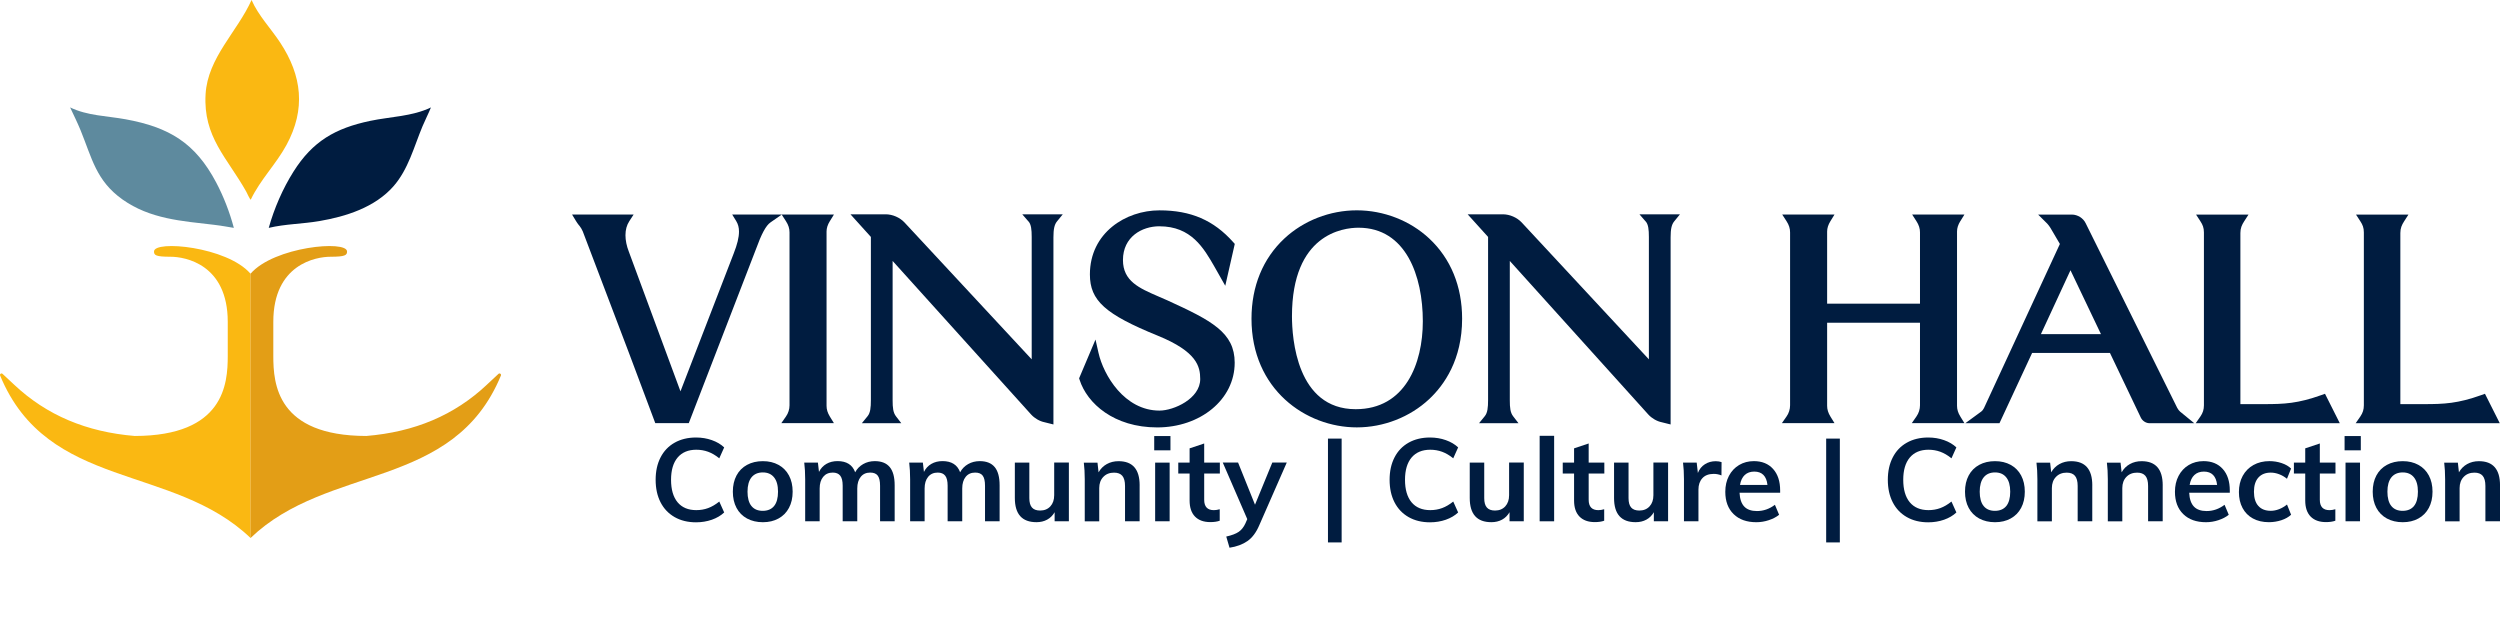 <svg width="269" height="68" viewBox="0 0 269 68" fill="none" xmlns="http://www.w3.org/2000/svg">
<g clip-path="url(#clip0_11_33)">
<path d="M89.294 23.794L89.731 23.085H78.784L79.22 23.794C79.419 24.117 79.516 24.484 79.516 24.916C79.516 25.542 79.332 26.3 78.939 27.294L73.219 42.108L67.663 27.081C67.426 26.475 67.3 25.86 67.3 25.309C67.3 24.723 67.435 24.228 67.713 23.799L68.179 23.082H61.553L61.978 23.785C62.078 23.951 62.178 24.085 62.28 24.219L62.356 24.304C62.494 24.493 62.611 24.665 62.705 24.895L67.71 38.066L70.508 45.53H74.113L81.309 26.892C81.948 25.134 82.411 24.274 82.909 23.928L84.111 23.091L84.568 23.799C84.835 24.21 84.952 24.581 84.952 25.006V43.612C84.952 44.035 84.82 44.457 84.577 44.804L84.07 45.532H89.731L89.294 44.824C89.051 44.428 88.937 44.064 88.937 43.67V24.913C88.937 24.548 89.054 24.178 89.294 23.791V23.794Z" fill="#001C40"/>
<path d="M110.668 23.826C110.955 24.155 111.011 24.709 111.011 25.496V38.666L97.323 23.936C96.825 23.403 96.034 23.059 95.305 23.059H91.51L93.707 25.493V43.041C93.707 43.868 93.649 44.419 93.353 44.781L92.735 45.538H96.981L96.406 44.792C96.102 44.396 96.046 43.883 96.046 43.073V28.078L110.949 44.6C111.333 45.02 111.884 45.334 112.403 45.436L113.349 45.672V25.534C113.349 24.642 113.458 24.161 113.733 23.823L114.351 23.065H110L110.668 23.834V23.826Z" fill="#001C40"/>
<path d="M124.754 24.35C128.179 24.35 129.516 26.676 130.694 28.728L131.839 30.75L132.862 26.245L132.704 26.067C130.591 23.692 128.138 22.634 124.757 22.634C121.129 22.634 117.273 25.053 117.273 29.532C117.273 32.339 118.911 33.816 124.581 36.122C128.792 37.838 129.143 39.432 129.143 40.791C129.143 42.895 126.304 44.18 124.76 44.18C120.991 44.18 118.735 40.362 118.196 37.958L117.876 36.536L116.112 40.706L116.165 40.869C116.977 43.417 119.875 45.99 124.514 45.99C129.152 45.99 132.853 42.997 132.853 39.03C132.853 35.778 130.374 34.495 125.615 32.321L124.619 31.887C122.585 31.007 120.83 30.249 120.83 27.982C120.83 25.484 122.867 24.347 124.757 24.347L124.754 24.35Z" fill="#001C40"/>
<path d="M153.781 25.659C151.718 23.735 148.882 22.631 145.993 22.631C143.103 22.631 140.267 23.735 138.204 25.659C135.886 27.821 134.661 30.809 134.661 34.294C134.661 41.889 140.498 45.987 145.993 45.987C148.879 45.987 151.715 44.877 153.781 42.944C155.396 41.432 157.324 38.701 157.324 34.294C157.324 30.809 156.099 27.821 153.781 25.659ZM153.096 34.568C153.096 39.141 151.197 44.029 145.872 44.029C139.511 44.029 139.016 36.369 139.016 34.023C139.016 25.19 144.498 24.502 146.177 24.502C151.279 24.502 153.096 29.701 153.096 34.568Z" fill="#001C40"/>
<path d="M177.077 23.826C177.364 24.155 177.42 24.709 177.42 25.496V38.666L163.733 23.936C163.234 23.403 162.443 23.059 161.714 23.059H157.919L160.117 25.493V43.041C160.117 43.868 160.058 44.419 159.762 44.781L159.144 45.538H163.39L162.815 44.792C162.511 44.396 162.455 43.883 162.455 43.073V28.078L177.358 44.6C177.742 45.02 178.293 45.334 178.812 45.436L179.758 45.672V25.534C179.758 24.642 179.867 24.161 180.142 23.823L180.76 23.065H176.409L177.077 23.834V23.826Z" fill="#001C40"/>
<path d="M210.936 23.794L211.373 23.085H205.747L206.207 23.799C206.474 24.21 206.591 24.583 206.591 25.006V32.677H196.599V24.916C196.599 24.551 196.716 24.181 196.956 23.794L197.393 23.085H191.767L192.23 23.799C192.496 24.21 192.613 24.581 192.613 25.006V43.612C192.613 44.035 192.482 44.457 192.238 44.804L191.731 45.532H197.393L196.956 44.824C196.713 44.428 196.599 44.064 196.599 43.67V34.726H206.591V43.609C206.591 44.032 206.459 44.454 206.216 44.801L205.709 45.53H211.37L210.934 44.821C210.69 44.428 210.576 44.061 210.576 43.667V24.91C210.576 24.543 210.693 24.175 210.934 23.788L210.936 23.794Z" fill="#001C40"/>
<path d="M234.273 43.895L224.422 24.027C224.164 23.476 223.551 23.088 222.93 23.088H219.302L220.099 23.881L220.152 23.933C220.328 24.088 220.545 24.368 220.697 24.639L221.644 26.25L213.483 43.895C213.383 44.09 213.278 44.221 213.196 44.273L211.473 45.535H215.144L218.655 37.978H227.032L230.358 44.947C230.537 45.299 230.912 45.538 231.293 45.538H236.102L234.575 44.288C234.484 44.215 234.341 44.029 234.276 43.898L234.273 43.895ZM226.068 35.956H219.601L222.784 29.078L226.065 35.956H226.068Z" fill="#001C40"/>
<path d="M249.78 42.51C247.246 43.419 245.763 43.484 243.621 43.484H241.066V25.07C241.066 24.546 241.218 24.21 241.479 23.802L241.942 23.088H236.295L236.758 23.802C237.007 24.187 237.142 24.493 237.142 25.009V43.615C237.142 44.066 237.025 44.434 236.767 44.807L236.26 45.535H251.761L250.17 42.37L249.78 42.51Z" fill="#001C40"/>
<path d="M253.979 44.807L253.472 45.535H268.974L267.382 42.37L266.993 42.51C264.458 43.419 262.975 43.484 260.833 43.484H258.278V25.07C258.278 24.548 258.43 24.21 258.691 23.802L259.151 23.088H253.505L253.968 23.802C254.217 24.187 254.351 24.493 254.351 25.009V43.615C254.351 44.066 254.234 44.434 253.976 44.807H253.979Z" fill="#001C40"/>
<path d="M26.985 21.477C27.993 19.355 29.704 17.665 30.824 15.601C32.91 11.76 32.506 8.158 30.144 4.576C29.133 3.043 27.814 1.696 27.067 0C25.54 3.413 22.352 6.196 22.121 10.134C21.851 14.747 24.447 16.968 26.496 20.62C26.543 20.704 26.918 21.529 26.982 21.48L26.985 21.477Z" fill="#FAB812"/>
<path d="M13.183 21.465C16.149 23.566 19.551 23.782 23.035 24.19C23.747 24.274 24.456 24.4 25.162 24.519C24.717 22.846 24.069 21.162 23.258 19.629C21.01 15.385 18.215 13.695 13.517 12.835C11.516 12.468 9.397 12.462 7.543 11.556C7.926 12.375 8.331 13.188 8.674 14.027C9.896 17.02 10.344 19.451 13.18 21.462L13.183 21.465Z" fill="#5E8A9E"/>
<path d="M28.919 24.519C30.698 24.097 32.541 24.097 34.343 23.791C37.244 23.298 40.35 22.307 42.337 20.043C43.943 18.212 44.543 15.79 45.46 13.593C45.745 12.908 46.093 12.246 46.369 11.559C44.35 12.535 42.017 12.547 39.84 13.004C36.072 13.797 33.643 15.196 31.58 18.466C30.425 20.293 29.493 22.444 28.916 24.525L28.919 24.519Z" fill="#001C40"/>
<path d="M1.535 41.403C5.025 44.684 9.307 46.48 14.499 46.911C24.125 46.894 24.506 41.292 24.506 38.31V34.63C24.506 28.436 19.923 27.626 18.349 27.626C16.75 27.626 16.571 27.457 16.571 27.064C16.571 25.808 24.43 26.542 26.944 29.439C26.95 29.433 26.956 29.427 26.962 29.421V57.893C18.601 49.878 5.125 52.778 0.015 40.412C-0.053 40.249 0.149 40.109 0.275 40.228L1.535 41.403Z" fill="#FAB812"/>
<path d="M52.379 41.403C48.889 44.684 44.608 46.48 39.415 46.911C29.789 46.894 29.408 41.292 29.408 38.31V34.63C29.408 28.436 33.991 27.626 35.565 27.626C37.138 27.626 37.343 27.457 37.343 27.064C37.343 25.808 29.485 26.542 26.97 29.439C26.965 29.433 26.959 29.427 26.953 29.421V57.893C35.307 49.878 48.783 52.778 53.897 40.412C53.964 40.249 53.762 40.109 53.636 40.228L52.376 41.403H52.379Z" fill="#E39E16"/>
<path d="M72.589 55.639C71.933 55.263 71.426 54.733 71.074 54.045C70.722 53.357 70.547 52.553 70.547 51.626C70.547 50.699 70.722 49.909 71.074 49.221C71.426 48.533 71.93 48.006 72.589 47.633C73.245 47.263 74.016 47.076 74.895 47.076C75.499 47.076 76.064 47.169 76.598 47.359C77.131 47.548 77.57 47.808 77.922 48.14L77.395 49.315C76.993 48.988 76.592 48.755 76.193 48.609C75.795 48.464 75.37 48.391 74.919 48.391C74.057 48.391 73.389 48.67 72.914 49.227C72.442 49.787 72.205 50.585 72.205 51.626C72.205 52.666 72.439 53.482 72.908 54.045C73.377 54.607 74.048 54.89 74.919 54.89C75.37 54.89 75.795 54.817 76.193 54.671C76.592 54.526 76.99 54.29 77.395 53.966L77.922 55.141C77.57 55.473 77.128 55.735 76.598 55.922C76.064 56.108 75.499 56.201 74.895 56.201C74.016 56.201 73.248 56.015 72.589 55.639Z" fill="#001C40"/>
<path d="M80.381 55.791C79.891 55.525 79.513 55.144 79.249 54.648C78.986 54.153 78.854 53.573 78.854 52.905C78.854 52.238 78.986 51.658 79.249 51.162C79.513 50.667 79.891 50.285 80.381 50.02C80.87 49.755 81.438 49.621 82.083 49.621C82.728 49.621 83.282 49.755 83.768 50.02C84.254 50.288 84.629 50.667 84.893 51.162C85.157 51.658 85.289 52.238 85.289 52.905C85.289 53.573 85.157 54.153 84.893 54.648C84.629 55.144 84.254 55.525 83.768 55.791C83.282 56.059 82.722 56.19 82.083 56.19C81.444 56.19 80.87 56.056 80.381 55.791ZM83.293 54.447C83.575 54.1 83.715 53.587 83.715 52.905C83.715 52.223 83.572 51.716 83.287 51.363C83.003 51.011 82.602 50.833 82.08 50.833C81.559 50.833 81.145 51.011 80.861 51.363C80.577 51.719 80.433 52.232 80.433 52.905C80.433 53.578 80.574 54.103 80.855 54.447C81.137 54.794 81.541 54.966 82.068 54.966C82.596 54.966 83.012 54.794 83.293 54.447Z" fill="#001C40"/>
<path d="M95.738 50.259C96.09 50.687 96.266 51.34 96.266 52.215V56.088H94.695V52.264C94.695 51.766 94.613 51.404 94.449 51.183C94.285 50.961 94.015 50.85 93.637 50.85C93.201 50.85 92.861 51.002 92.615 51.308C92.368 51.611 92.242 52.031 92.242 52.564V56.088H90.672V52.264C90.672 51.772 90.587 51.413 90.414 51.189C90.241 50.964 89.971 50.85 89.605 50.85C89.168 50.85 88.826 51.002 88.574 51.308C88.322 51.611 88.196 52.031 88.196 52.564V56.088H86.637V51.565C86.637 50.897 86.602 50.303 86.537 49.778H88.008L88.122 50.778C88.307 50.402 88.574 50.116 88.919 49.915C89.268 49.714 89.667 49.615 90.121 49.615C91.094 49.615 91.724 50.014 92.017 50.816C92.219 50.44 92.506 50.148 92.878 49.935C93.25 49.723 93.666 49.618 94.129 49.618C94.85 49.618 95.387 49.833 95.738 50.262V50.259Z" fill="#001C40"/>
<path d="M107.032 50.259C107.383 50.687 107.559 51.34 107.559 52.215V56.088H105.988V52.264C105.988 51.766 105.906 51.404 105.742 51.183C105.578 50.961 105.309 50.85 104.931 50.85C104.494 50.85 104.154 51.002 103.908 51.308C103.662 51.611 103.536 52.031 103.536 52.564V56.088H101.965V52.264C101.965 51.772 101.88 51.413 101.707 51.189C101.534 50.964 101.265 50.85 100.898 50.85C100.462 50.85 100.119 51.002 99.867 51.308C99.615 51.611 99.489 52.031 99.489 52.564V56.088H97.93V51.565C97.93 50.897 97.895 50.303 97.83 49.778H99.301L99.416 50.778C99.6 50.402 99.867 50.116 100.213 49.915C100.561 49.714 100.96 49.615 101.414 49.615C102.387 49.615 103.017 50.014 103.31 50.816C103.512 50.44 103.799 50.148 104.172 49.935C104.544 49.723 104.96 49.618 105.423 49.618C106.144 49.618 106.68 49.833 107.032 50.262V50.259Z" fill="#001C40"/>
<path d="M115.011 49.778V56.088H113.478V55.114C113.276 55.464 113.009 55.732 112.675 55.913C112.341 56.096 111.954 56.187 111.521 56.187C109.971 56.187 109.197 55.321 109.197 53.587V49.775H110.756V53.599C110.756 54.056 110.85 54.395 111.04 54.61C111.231 54.826 111.518 54.934 111.913 54.934C112.373 54.934 112.743 54.785 113.018 54.485C113.294 54.185 113.431 53.785 113.431 53.284V49.772H115.014L115.011 49.778Z" fill="#001C40"/>
<path d="M122.624 52.217V56.091H121.053V52.293C121.053 51.795 120.956 51.431 120.763 51.2C120.569 50.97 120.273 50.856 119.872 50.856C119.394 50.856 119.011 51.008 118.717 51.314C118.424 51.62 118.278 52.019 118.278 52.52V56.094H116.719V51.57C116.719 50.903 116.684 50.308 116.619 49.784H118.09L118.205 50.821C118.422 50.44 118.717 50.142 119.09 49.935C119.462 49.728 119.884 49.623 120.353 49.623C121.868 49.623 122.626 50.489 122.626 52.223L122.624 52.217Z" fill="#001C40"/>
<path d="M125.941 46.919V48.455H124.194V46.919H125.941ZM124.294 49.778H125.853V56.088H124.294V49.778Z" fill="#001C40"/>
<path d="M129.571 50.955V53.779C129.571 54.52 129.92 54.893 130.614 54.893C130.808 54.893 131.016 54.858 131.242 54.794V56.029C130.966 56.129 130.629 56.178 130.236 56.178C129.516 56.178 128.965 55.977 128.578 55.578C128.191 55.178 128.001 54.604 128.001 53.852V50.953H126.782V49.778H128.001V48.242L129.571 47.718V49.778H131.256V50.953H129.571V50.955Z" fill="#001C40"/>
<path d="M138.453 49.778L135.499 56.513C135.165 57.297 134.737 57.866 134.219 58.224C133.7 58.583 133.058 58.819 132.296 58.935L131.945 57.734C132.54 57.6 132.985 57.431 133.284 57.227C133.58 57.023 133.823 56.72 134.005 56.321L134.207 55.858L131.57 49.772H133.217L135.039 54.307L136.9 49.772H138.459L138.453 49.778Z" fill="#001C40"/>
<path d="M142.889 47.193H144.36V58.364H142.889V47.193Z" fill="#001C40"/>
<path d="M151.563 55.639C150.907 55.263 150.4 54.733 150.048 54.045C149.696 53.357 149.521 52.553 149.521 51.626C149.521 50.699 149.696 49.909 150.048 49.221C150.4 48.533 150.904 48.006 151.563 47.633C152.219 47.263 152.99 47.076 153.869 47.076C154.473 47.076 155.038 47.169 155.572 47.359C156.105 47.548 156.545 47.808 156.896 48.14L156.369 49.315C155.967 48.988 155.566 48.755 155.167 48.609C154.769 48.464 154.344 48.391 153.893 48.391C153.031 48.391 152.363 48.67 151.888 49.227C151.417 49.787 151.179 50.585 151.179 51.626C151.179 52.666 151.414 53.482 151.882 54.045C152.351 54.607 153.022 54.89 153.893 54.89C154.344 54.89 154.769 54.817 155.167 54.671C155.566 54.526 155.964 54.29 156.369 53.966L156.896 55.141C156.545 55.473 156.102 55.735 155.572 55.922C155.038 56.108 154.473 56.201 153.869 56.201C152.99 56.201 152.222 56.015 151.563 55.639Z" fill="#001C40"/>
<path d="M163.958 49.778V56.088H162.426V55.114C162.223 55.464 161.957 55.732 161.623 55.913C161.289 56.096 160.902 56.187 160.468 56.187C158.918 56.187 158.144 55.321 158.144 53.587V49.775H159.703V53.599C159.703 54.056 159.797 54.395 159.988 54.61C160.178 54.826 160.465 54.934 160.861 54.934C161.321 54.934 161.69 54.785 161.966 54.485C162.241 54.185 162.379 53.785 162.379 53.284V49.772H163.961L163.958 49.778Z" fill="#001C40"/>
<path d="M165.666 46.893H167.225V56.091H165.666V46.893Z" fill="#001C40"/>
<path d="M170.941 50.955V53.779C170.941 54.52 171.29 54.893 171.984 54.893C172.178 54.893 172.386 54.858 172.611 54.794V56.029C172.336 56.129 171.999 56.178 171.606 56.178C170.885 56.178 170.334 55.977 169.948 55.578C169.561 55.178 169.37 54.604 169.37 53.852V50.953H168.151V49.778H169.37V48.242L170.941 47.718V49.778H172.626V50.953H170.941V50.955Z" fill="#001C40"/>
<path d="M179.486 49.778V56.088H177.953V55.114C177.751 55.464 177.484 55.732 177.15 55.913C176.816 56.096 176.429 56.187 175.996 56.187C174.446 56.187 173.672 55.321 173.672 53.587V49.775H175.231V53.599C175.231 54.056 175.325 54.395 175.515 54.61C175.706 54.826 175.993 54.934 176.388 54.934C176.848 54.934 177.218 54.785 177.493 54.485C177.769 54.185 177.906 53.785 177.906 53.284V49.772H179.489L179.486 49.778Z" fill="#001C40"/>
<path d="M185.241 49.728L185.229 51.154C184.959 51.046 184.684 50.99 184.4 50.99C183.864 50.99 183.456 51.145 183.175 51.454C182.894 51.763 182.753 52.171 182.753 52.678V56.088H181.194V51.565C181.194 50.897 181.159 50.303 181.094 49.778H182.565L182.691 50.891C182.85 50.483 183.102 50.171 183.445 49.953C183.787 49.734 184.177 49.626 184.614 49.626C184.857 49.626 185.065 49.661 185.241 49.725V49.728Z" fill="#001C40"/>
<path d="M191.547 53.016H187.175C187.207 53.692 187.377 54.188 187.685 54.508C187.989 54.829 188.447 54.989 189.047 54.989C189.742 54.989 190.386 54.765 190.981 54.316L191.432 55.391C191.131 55.633 190.761 55.825 190.322 55.971C189.882 56.117 189.437 56.19 188.983 56.19C187.943 56.19 187.128 55.898 186.533 55.315C185.938 54.733 185.642 53.934 185.642 52.917C185.642 52.276 185.771 51.704 186.032 51.206C186.293 50.708 186.656 50.317 187.125 50.037C187.594 49.758 188.124 49.618 188.719 49.618C189.589 49.618 190.278 49.898 190.785 50.46C191.292 51.023 191.544 51.795 191.544 52.777V53.013L191.547 53.016ZM187.734 51.11C187.471 51.355 187.301 51.713 187.225 52.179H190.178C190.129 51.704 189.982 51.346 189.745 51.104C189.507 50.862 189.176 50.743 188.757 50.743C188.338 50.743 187.998 50.865 187.734 51.11Z" fill="#001C40"/>
<path d="M196.496 47.193H197.967V58.364H196.496V47.193Z" fill="#001C40"/>
<path d="M205.173 55.639C204.516 55.263 204.009 54.733 203.658 54.045C203.306 53.357 203.13 52.553 203.13 51.626C203.13 50.699 203.306 49.909 203.658 49.221C204.009 48.533 204.513 48.006 205.173 47.633C205.829 47.263 206.6 47.076 207.479 47.076C208.082 47.076 208.648 47.169 209.181 47.359C209.715 47.548 210.154 47.808 210.506 48.14L209.978 49.315C209.577 48.988 209.175 48.755 208.777 48.609C208.378 48.464 207.953 48.391 207.502 48.391C206.641 48.391 205.973 48.67 205.498 49.227C205.026 49.787 204.789 50.585 204.789 51.626C204.789 52.666 205.023 53.482 205.492 54.045C205.961 54.607 206.632 54.89 207.502 54.89C207.953 54.89 208.378 54.817 208.777 54.671C209.175 54.526 209.574 54.29 209.978 53.966L210.506 55.141C210.154 55.473 209.712 55.735 209.181 55.922C208.648 56.108 208.082 56.201 207.479 56.201C206.6 56.201 205.832 56.015 205.173 55.639Z" fill="#001C40"/>
<path d="M212.961 55.791C212.472 55.525 212.094 55.144 211.83 54.648C211.566 54.153 211.435 53.573 211.435 52.905C211.435 52.238 211.566 51.658 211.83 51.162C212.094 50.667 212.472 50.285 212.961 50.02C213.451 49.755 214.019 49.621 214.664 49.621C215.308 49.621 215.862 49.755 216.349 50.02C216.835 50.288 217.21 50.667 217.474 51.162C217.738 51.658 217.869 52.238 217.869 52.905C217.869 53.573 217.738 54.153 217.474 54.648C217.21 55.144 216.835 55.525 216.349 55.791C215.862 56.059 215.303 56.19 214.664 56.19C214.025 56.19 213.451 56.056 212.961 55.791ZM215.877 54.447C216.158 54.1 216.299 53.587 216.299 52.905C216.299 52.223 216.155 51.716 215.871 51.363C215.587 51.011 215.185 50.833 214.664 50.833C214.142 50.833 213.729 51.011 213.445 51.363C213.161 51.719 213.017 52.232 213.017 52.905C213.017 53.578 213.158 54.103 213.439 54.447C213.72 54.794 214.125 54.966 214.652 54.966C215.179 54.966 215.596 54.794 215.877 54.447Z" fill="#001C40"/>
<path d="M225.128 52.217V56.091H223.557V52.293C223.557 51.795 223.46 51.431 223.267 51.2C223.074 50.97 222.778 50.856 222.376 50.856C221.899 50.856 221.515 51.008 221.222 51.314C220.929 51.62 220.782 52.019 220.782 52.52V56.094H219.223V51.57C219.223 50.903 219.188 50.308 219.124 49.784H220.595L220.709 50.821C220.926 50.44 221.222 50.142 221.594 49.935C221.966 49.728 222.388 49.623 222.857 49.623C224.372 49.623 225.131 50.489 225.131 52.223L225.128 52.217Z" fill="#001C40"/>
<path d="M232.706 52.217V56.091H231.135V52.293C231.135 51.795 231.038 51.431 230.845 51.2C230.651 50.97 230.355 50.856 229.954 50.856C229.476 50.856 229.092 51.008 228.799 51.314C228.506 51.62 228.36 52.019 228.36 52.52V56.094H226.801V51.57C226.801 50.903 226.766 50.308 226.701 49.784H228.172L228.287 50.821C228.503 50.44 228.799 50.142 229.172 49.935C229.544 49.728 229.966 49.623 230.435 49.623C231.95 49.623 232.708 50.489 232.708 52.223L232.706 52.217Z" fill="#001C40"/>
<path d="M239.929 53.016H235.557C235.589 53.692 235.759 54.188 236.067 54.508C236.371 54.829 236.828 54.989 237.429 54.989C238.124 54.989 238.768 54.765 239.363 54.316L239.814 55.391C239.513 55.633 239.143 55.825 238.704 55.971C238.264 56.117 237.819 56.19 237.365 56.19C236.324 56.19 235.51 55.898 234.915 55.315C234.32 54.733 234.024 53.934 234.024 52.917C234.024 52.276 234.153 51.704 234.414 51.206C234.675 50.708 235.038 50.317 235.507 50.037C235.976 49.758 236.506 49.618 237.101 49.618C237.971 49.618 238.66 49.898 239.167 50.46C239.674 51.023 239.926 51.795 239.926 52.777V53.013L239.929 53.016ZM236.116 51.11C235.853 51.355 235.683 51.713 235.606 52.179H238.56C238.51 51.704 238.364 51.346 238.127 51.104C237.889 50.862 237.558 50.743 237.139 50.743C236.72 50.743 236.38 50.865 236.116 51.11Z" fill="#001C40"/>
<path d="M242.416 55.791C241.93 55.525 241.558 55.146 241.297 54.66C241.036 54.173 240.907 53.599 240.907 52.943C240.907 52.287 241.042 51.707 241.315 51.206C241.587 50.708 241.971 50.317 242.469 50.037C242.967 49.758 243.545 49.618 244.195 49.618C244.646 49.618 245.086 49.688 245.508 49.83C245.93 49.973 246.267 50.169 246.519 50.416L246.079 51.515C245.81 51.299 245.525 51.133 245.224 51.023C244.922 50.909 244.623 50.853 244.333 50.853C243.764 50.853 243.319 51.031 243.003 51.384C242.683 51.739 242.525 52.249 242.525 52.914C242.525 53.578 242.683 54.089 242.997 54.438C243.31 54.788 243.756 54.963 244.336 54.963C244.629 54.963 244.925 54.904 245.227 54.788C245.528 54.671 245.813 54.505 246.082 54.287L246.522 55.385C246.252 55.636 245.906 55.831 245.479 55.974C245.051 56.114 244.602 56.187 244.134 56.187C243.471 56.187 242.897 56.053 242.414 55.788L242.416 55.791Z" fill="#001C40"/>
<path d="M249.613 50.955V53.779C249.613 54.52 249.962 54.893 250.656 54.893C250.85 54.893 251.058 54.858 251.283 54.794V56.029C251.008 56.129 250.671 56.178 250.278 56.178C249.558 56.178 249.007 55.977 248.62 55.578C248.233 55.178 248.043 54.604 248.043 53.852V50.953H246.824V49.778H248.043V48.242L249.613 47.718V49.778H251.298V50.953H249.613V50.955Z" fill="#001C40"/>
<path d="M254.023 46.919V48.455H252.277V46.919H254.023ZM252.379 49.778H253.938V56.088H252.379V49.778Z" fill="#001C40"/>
<path d="M256.831 55.791C256.341 55.525 255.963 55.144 255.699 54.648C255.436 54.153 255.304 53.573 255.304 52.905C255.304 52.238 255.436 51.658 255.699 51.162C255.963 50.667 256.341 50.285 256.831 50.02C257.32 49.755 257.888 49.621 258.533 49.621C259.178 49.621 259.732 49.755 260.218 50.02C260.704 50.288 261.079 50.667 261.343 51.162C261.607 51.658 261.739 52.238 261.739 52.905C261.739 53.573 261.607 54.153 261.343 54.648C261.079 55.144 260.704 55.525 260.218 55.791C259.732 56.059 259.172 56.19 258.533 56.19C257.894 56.19 257.32 56.056 256.831 55.791ZM259.746 54.447C260.027 54.1 260.168 53.587 260.168 52.905C260.168 52.223 260.025 51.716 259.74 51.363C259.456 51.011 259.055 50.833 258.533 50.833C258.011 50.833 257.598 51.011 257.314 51.363C257.03 51.719 256.886 52.232 256.886 52.905C256.886 53.578 257.027 54.103 257.308 54.447C257.589 54.794 257.994 54.966 258.521 54.966C259.049 54.966 259.465 54.794 259.746 54.447Z" fill="#001C40"/>
<path d="M269 52.217V56.091H267.429V52.293C267.429 51.795 267.333 51.431 267.139 51.2C266.946 50.97 266.65 50.856 266.248 50.856C265.771 50.856 265.387 51.008 265.094 51.314C264.801 51.62 264.654 52.019 264.654 52.52V56.094H263.095V51.57C263.095 50.903 263.06 50.308 262.996 49.784H264.467L264.581 50.821C264.798 50.44 265.094 50.142 265.466 49.935C265.838 49.728 266.26 49.623 266.729 49.623C268.244 49.623 269.003 50.489 269.003 52.223L269 52.217Z" fill="#001C40"/>
</g>
<defs>
<clipPath id="clip0_11_33">
<rect width="269" height="68" fill="white"/>
</clipPath>
</defs>
</svg>
